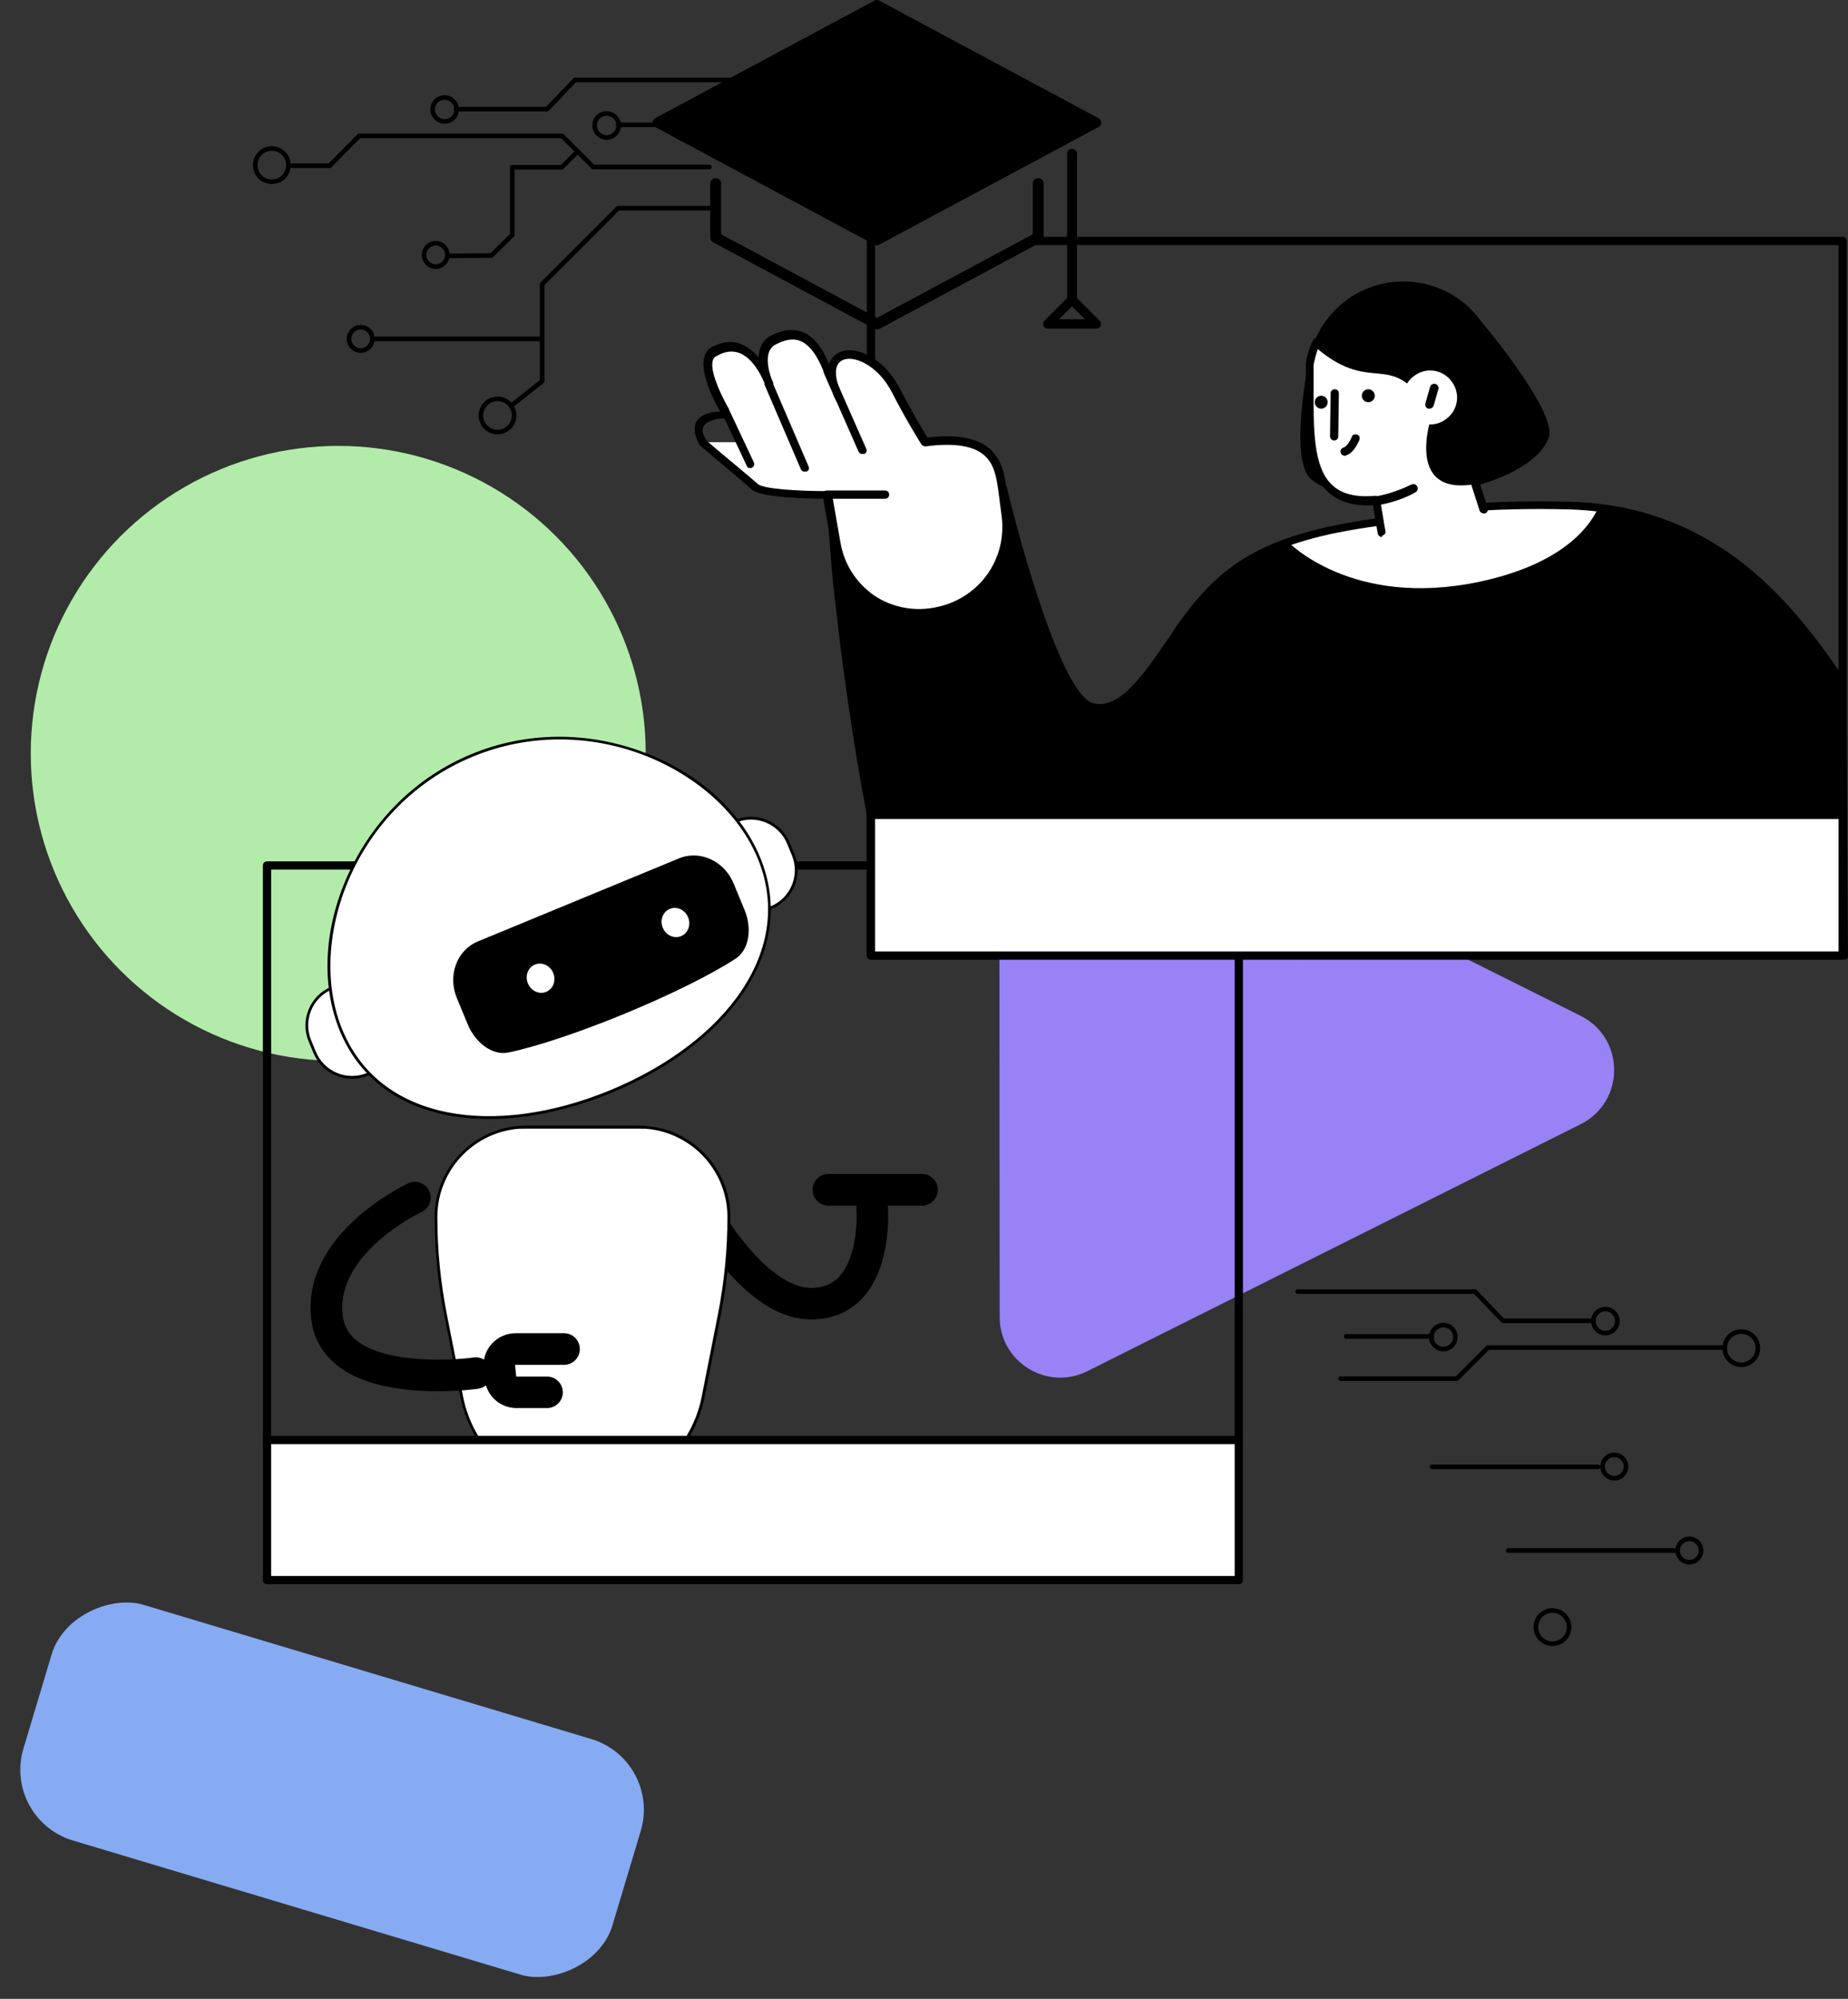 <svg xmlns="http://www.w3.org/2000/svg" width="601" height="650" viewBox="0 0 601 650" fill="none"><rect x="0" y="0" width="601" height="650" fill="#333333" stroke="none"/><path d="M514.037 330.326C528.565 337.578 528.578 358.299 514.058 365.568L353.636 445.878C340.537 452.435 325.116 442.919 325.107 428.274L325.011 267.845C325.003 253.2 340.413 243.665 353.519 250.207L514.037 330.326Z" fill="#9982F6"></path><circle cx="110" cy="245" r="100" fill="#B2EBAA"></circle><rect x="0.726" y="591.611" width="80" height="200" rx="24" transform="rotate(-73.318 0.726 591.611)" fill="#86ABF3"></rect><path d="M522.1 433.5C520 433.5 518.2 431.8 518.2 429.6C518.2 427.5 519.9 425.7 522.1 425.7C524.2 425.7 526 427.4 526 429.6C526 431.7 524.2 433.5 522.1 433.5Z" stroke="black" stroke-width="1.5" stroke-miterlimit="10" stroke-linecap="round" stroke-linejoin="round"></path><path d="M422 420L479.7 420L488.8 429.5L518.3 429.5" stroke="black" stroke-width="1.5" stroke-miterlimit="10" stroke-linecap="round" stroke-linejoin="round"></path><path d="M469.4 430.9C467.3 430.9 465.5 432.6 465.5 434.8C465.5 436.9 467.2 438.7 469.4 438.7C471.5 438.7 473.3 437 473.3 434.8C473.3 432.6 471.6 430.9 469.4 430.9Z" stroke="black" stroke-width="1.5" stroke-miterlimit="10" stroke-linecap="round" stroke-linejoin="round"></path><path d="M437.8 434.6L465.6 434.6" stroke="black" stroke-width="1.5" stroke-miterlimit="10" stroke-linecap="round" stroke-linejoin="round"></path><path d="M436 448.3L473.8 448.3L483.9 438.2L560.5 438.2" stroke="black" stroke-width="1.5" stroke-miterlimit="10" stroke-linecap="round" stroke-linejoin="round"></path><path d="M521.2 476.9C521.2 478.999 522.901 480.7 525 480.7C527.099 480.7 528.8 478.999 528.8 476.9C528.8 474.801 527.099 473.1 525 473.1C522.901 473.1 521.2 474.801 521.2 476.9Z" stroke="black" stroke-width="1.5" stroke-miterlimit="10" stroke-linecap="round" stroke-linejoin="round"></path><path d="M549.4 500.4C547.3 500.4 545.6 502.1 545.6 504.2C545.6 506.3 547.3 508 549.4 508C551.5 508 553.2 506.3 553.2 504.2C553.2 502.1 551.5 500.4 549.4 500.4Z" stroke="black" stroke-width="1.5" stroke-miterlimit="10" stroke-linecap="round" stroke-linejoin="round"></path><path d="M504.9 523.7C501.9 523.7 499.5 526.1 499.5 529.1C499.5 532.1 501.9 534.5 504.9 534.5C507.9 534.5 510.3 532.1 510.3 529.1C510.3 526.1 507.8 523.7 504.9 523.7Z" stroke="black" stroke-width="1.5" stroke-miterlimit="10" stroke-linecap="round" stroke-linejoin="round"></path><path d="M566.3 433C563.3 433 560.9 435.4 560.9 438.4C560.9 441.4 563.3 443.8 566.3 443.8C569.3 443.8 571.7 441.4 571.7 438.4C571.7 435.4 569.3 433 566.3 433Z" stroke="black" stroke-width="1.5" stroke-miterlimit="10" stroke-linecap="round" stroke-linejoin="round"></path><path d="M490.5 504.2L544.5 504.2" stroke="black" stroke-width="1.5" stroke-miterlimit="10" stroke-linecap="round" stroke-linejoin="round"></path><path d="M465.7 477L519.7 477" stroke="black" stroke-width="1.5" stroke-miterlimit="10" stroke-linecap="round" stroke-linejoin="round"></path><g style="mix-blend-mode:multiply"><path d="M263.77 429.063C263.75 429.063 263.709 429.063 263.689 429.063C254.678 429.043 245.422 423.612 236.147 412.953C229.658 405.468 225.509 398.084 225.346 397.779C223.963 395.297 224.858 392.165 227.339 390.781C229.821 389.398 232.953 390.293 234.316 392.775C238.344 399.996 251.484 418.75 263.709 418.791C263.729 418.791 263.75 418.791 263.77 418.791C267.655 418.791 270.645 417.591 272.944 415.13C278.416 409.231 278.822 397.453 278.517 393.405C278.294 390.578 280.429 388.117 283.257 387.893C286.084 387.669 288.545 389.805 288.769 392.632C288.83 393.405 290.112 411.773 280.47 422.127C276.198 426.724 270.564 429.063 263.77 429.063Z" fill="black"></path><path d="M299.854 392.043H269.423C266.576 392.043 264.277 389.744 264.277 386.897C264.277 384.049 266.576 381.75 269.423 381.75H299.854C302.701 381.75 305 384.049 305 386.897C305 389.744 302.701 392.043 299.854 392.043Z" fill="black"></path><path d="M250.805 295.138L248.568 296.062L236.969 267.973L239.207 267.049C245.919 264.278 253.622 267.478 256.394 274.191L257.939 277.932C260.718 284.663 257.536 292.359 250.805 295.138Z" fill="white"></path><path d="M250.976 295.552L248.738 296.475C248.513 296.569 248.247 296.458 248.154 296.233L236.555 268.143C236.462 267.918 236.573 267.652 236.798 267.559L239.036 266.635C245.973 263.771 253.943 267.082 256.807 274.02L258.352 277.761C261.244 284.71 257.913 292.687 250.976 295.552ZM248.81 295.477L250.634 294.724C257.121 292.046 260.211 284.608 257.533 278.121L255.988 274.38C253.309 267.894 245.871 264.803 239.385 267.481L237.561 268.234L248.81 295.477Z" fill="black"></path><path d="M119.514 349.35L121.752 348.427L110.153 320.338L107.916 321.261C101.204 324.033 98.003 331.737 100.774 338.449L102.319 342.19C105.099 348.921 112.802 352.122 119.514 349.35Z" fill="white"></path><path d="M121.922 348.84L119.685 349.764C112.747 352.629 104.778 349.317 101.913 342.38L100.368 338.638C97.503 331.701 100.815 323.731 107.752 320.866L109.99 319.943C110.215 319.849 110.481 319.96 110.574 320.185L122.165 348.256C122.258 348.481 122.166 348.739 121.922 348.84ZM108.086 321.675C101.6 324.353 98.509 331.791 101.187 338.278L102.732 342.019C105.411 348.506 112.849 351.596 119.335 348.918L121.159 348.165L109.902 320.903L108.078 321.656L108.086 321.675Z" fill="black"></path><path d="M110.94 335.087C98.48 304.911 116.005 261.121 153.532 245.626C191.06 230.13 234.368 248.779 246.836 278.974C259.296 309.15 236.188 339.422 198.661 354.917C161.142 370.432 123.408 365.282 110.94 335.087Z" fill="white"></path><path d="M198.839 355.35C179.981 363.137 160.971 365.705 145.317 362.596C128.549 359.242 116.527 349.792 110.526 335.259C104.369 320.349 105.298 301.92 113.074 284.669C121.229 266.579 135.537 252.572 153.342 245.22C171.147 237.868 191.17 237.699 209.712 244.765C227.394 251.504 241.055 263.909 247.211 278.819C253.212 293.352 251.359 308.532 241.835 322.72C232.962 335.979 217.678 347.571 198.839 355.35ZM153.71 246.058C115.055 262.02 99.467 306.132 111.353 334.917C117.23 349.15 129.047 358.421 145.492 361.687C160.984 364.775 179.801 362.221 198.49 354.504C217.178 346.787 232.316 335.321 241.115 322.202C250.457 308.266 252.298 293.377 246.421 279.145C234.517 250.368 192.347 230.104 153.71 246.058Z" fill="black"></path><path d="M207.853 366.515H171.015C154.885 366.515 141.785 379.594 141.785 395.745C141.785 406.404 142.823 417.042 144.897 427.498L150.186 454.307C153.888 473.041 170.324 486.548 189.424 486.548C208.524 486.548 224.96 473.041 228.662 454.307L233.951 427.498C236.025 417.042 237.063 406.404 237.063 395.745C237.083 379.594 223.984 366.515 207.853 366.515Z" fill="white"></path><path d="M189.445 487.015C170.182 487.015 153.502 473.306 149.759 454.409L144.471 427.599C142.396 417.144 141.358 406.424 141.358 395.745C141.358 379.391 154.661 366.068 171.036 366.068H207.853C224.208 366.068 237.531 379.371 237.531 395.745C237.531 406.404 236.473 417.124 234.419 427.599L229.13 454.409C225.387 473.285 208.687 487.015 189.445 487.015ZM171.016 366.963C155.15 366.963 142.233 379.879 142.233 395.745C142.233 406.363 143.27 417.022 145.325 427.416L150.614 454.226C154.255 472.695 170.568 486.1 189.404 486.1C208.24 486.1 224.553 472.695 228.194 454.226L233.483 427.416C235.538 417.002 236.575 406.343 236.575 395.745C236.575 379.879 223.658 366.963 207.792 366.963H171.016Z" fill="black"></path><path d="M209.478 366.962H169.386C169.142 366.962 168.938 366.759 168.938 366.515C168.938 366.271 169.142 366.067 169.386 366.067H209.478C209.722 366.067 209.925 366.271 209.925 366.515C209.925 366.759 209.722 366.962 209.478 366.962Z" fill="black"></path><path d="M220.823 279.129L155.394 306.146C148.588 308.956 145.533 317.172 148.553 324.486L152.124 333.134C154.43 338.718 159.865 343.406 165.393 342.246C184.923 338.165 222.469 322.661 239.188 311.775C243.925 308.696 244.469 301.539 242.163 295.955L238.592 287.307C235.583 279.967 227.629 276.319 220.823 279.129Z" fill="black"></path><path d="M177.632 322.535C179.906 321.596 180.929 318.849 179.917 316.398C178.905 313.948 176.242 312.722 173.968 313.661C171.694 314.6 170.67 317.348 171.682 319.798C172.694 322.249 175.358 323.474 177.632 322.535Z" fill="white"></path><path d="M221.497 304.423C223.771 303.484 224.794 300.736 223.782 298.286C222.77 295.835 220.106 294.61 217.832 295.549C215.558 296.488 214.535 299.236 215.547 301.686C216.559 304.137 219.223 305.362 221.497 304.423Z" fill="white"></path><path d="M142.415 452.415C132.346 452.415 118.717 450.991 109.991 444.279C104.967 440.414 102.017 435.329 101.244 429.145C97.827 401.359 131.349 385.473 132.773 384.802C135.356 383.602 138.407 384.72 139.587 387.304C140.787 389.867 139.669 392.918 137.106 394.118C136.821 394.24 108.933 407.543 111.456 427.884C111.883 431.281 113.449 433.986 116.256 436.122C125.857 443.486 146.788 442.448 154.05 441.431C156.857 441.045 159.46 442.997 159.847 445.804C160.233 448.612 158.281 451.215 155.474 451.602C154.945 451.683 149.595 452.415 142.415 452.415Z" fill="black"></path><path d="M177.89 457.887H168.025C162.634 457.887 158.159 453.839 157.63 448.469L157.285 445.031C157 442.102 157.956 439.173 159.929 436.976C161.902 434.8 164.73 433.539 167.679 433.539H183.423C186.271 433.539 188.569 435.837 188.569 438.685C188.569 441.533 186.271 443.831 183.423 443.831H167.679C167.659 443.831 167.598 443.831 167.557 443.892C167.496 443.953 167.516 443.994 167.516 444.035L167.862 447.472C167.862 447.554 167.943 447.635 168.025 447.635H177.89C180.738 447.635 183.036 449.934 183.036 452.781C183.036 455.568 180.738 457.887 177.89 457.887Z" fill="black"></path><path d="M86.893 513.859H402.932V468.108L86.893 468.108V513.859Z" fill="white"></path><path d="M402.878 469.608H86.838C86.073 469.608 85.499 469.033 85.499 468.268C85.499 467.502 86.073 466.928 86.838 466.928H402.878C403.643 466.928 404.217 467.502 404.217 468.268C404.217 469.033 403.643 469.608 402.878 469.608Z" fill="black"></path><path d="M86.84 515.167H402.879C403.644 515.167 404.218 514.593 404.218 513.827V281.44C404.218 280.674 403.644 280.1 402.879 280.1H259V282.78H401.538V512.487H88.179V282.78H114.5L115.5 280.1H86.84C86.074 280.1 85.5 280.674 85.5 281.44V513.827C85.5 514.593 86.074 515.167 86.84 515.167Z" fill="black"></path><path d="M283.24 310.727H421.639H599.279L598.705 221.907C579.562 193.385 554.869 165.438 509.31 164.289C465.475 163.332 444.993 170.606 444.993 170.606C407.665 175.583 397.137 184.771 383.163 204.679C375.123 215.973 365.552 233.01 354.641 229.756C341.815 226.119 325.736 158.546 325.736 158.546L270.798 172.329C269.267 160.843 272.903 210.996 283.049 264.786V310.727H283.24Z" fill="black"></path><path d="M481.169 189.174C506.246 183.814 516.2 172.903 519.837 165.054C516.391 164.671 512.946 164.289 509.117 164.289C465.281 163.331 448.053 169.648 448.053 169.648C437.333 171.18 425.657 173.86 418.765 176.157C418.957 176.157 439.439 197.979 481.169 189.174Z" fill="white"></path><path d="M480.977 103.608C480.402 102.842 479.828 102.077 479.254 101.502C472.363 94.037 462.026 90.208 451.306 91.931C437.907 94.228 427.953 104.565 425.656 117.199C425.656 117.199 418.956 149.741 426.421 155.866C441.544 168.309 497.439 160.652 503.756 142.084C505.862 134.427 487.102 110.882 480.977 103.608Z" fill="black"></path><path d="M599.277 312.067H283.238C282.472 312.067 281.898 311.493 281.898 310.727V265.169C277.112 239.518 273.858 215.59 272.135 200.085C271.178 192.428 270.412 184.963 270.029 179.029C269.264 170.415 269.455 170.415 270.029 169.84C270.412 169.457 270.986 169.457 271.369 169.649C271.944 169.84 272.135 170.223 272.326 170.989L325.925 157.589C326.308 157.589 326.691 157.589 326.882 157.781C327.265 157.972 327.456 158.355 327.456 158.546C331.859 177.114 345.45 225.927 355.404 228.607C364.018 231.096 372.058 219.036 379.332 208.508C380.481 206.976 381.437 205.445 382.395 203.913C396.368 184.006 409.768 173.669 448.244 168.5C450.158 167.926 467.769 162.183 509.691 163.14C530.747 163.523 548.932 169.84 565.203 181.9C580.708 193.577 592.002 209.082 600.234 221.333C600.425 221.524 600.425 221.716 600.425 222.099L601 310.919C601 311.302 600.808 311.684 600.616 311.876C600.042 311.876 599.659 312.067 599.277 312.067ZM284.578 309.387H597.937L597.362 222.29C578.029 193.385 553.909 166.586 509.308 165.629C466.429 164.672 448.818 170.797 448.627 170.989H448.435C410.916 175.966 397.9 186.111 384.309 205.445C383.352 206.785 382.203 208.316 381.246 209.848C373.589 221.142 364.784 233.967 354.447 231.096C341.813 227.459 327.648 171.563 324.968 160.269L272.135 173.477C272.901 184.006 276.921 223.63 284.578 264.595V264.786V309.387Z" fill="black"></path><path d="M484.234 170.797L479.831 157.397C456.286 161.609 465.665 135.001 465.665 135.001C452.648 112.222 447.097 129.258 428.147 113.179L426.041 118.539C426.424 141.509 423.17 164.863 447.672 162.757L449.969 176.348L484.234 170.797Z" fill="white"></path><path d="M482.51 166.968C481.935 166.968 481.361 166.586 481.17 166.011L478.107 156.44C477.915 155.674 478.298 154.909 479.064 154.717C479.83 154.526 480.596 154.909 480.787 155.674L483.849 165.246C484.041 166.011 483.658 166.777 482.892 166.968C482.892 166.968 482.701 166.968 482.51 166.968Z" fill="black"></path><path d="M449.394 174.625C448.82 174.625 448.246 174.243 448.054 173.477L446.523 164.289C440.206 164.671 435.229 163.14 431.783 159.886C424.701 153.186 424.701 140.169 424.701 126.195C424.701 123.707 424.701 121.027 424.701 118.539V118.347C424.701 118.156 425.084 114.519 426.998 110.69C427.381 109.925 428.147 109.733 428.721 110.116C429.487 110.499 429.678 111.264 429.295 111.839C427.764 115.093 427.381 118.156 427.19 118.539C427.19 121.027 427.19 123.707 427.19 126.195C427.19 139.404 426.998 152.038 433.315 157.78C436.378 160.652 440.972 161.8 447.289 161.226C448.055 161.226 448.629 161.609 448.82 162.374L450.543 172.711C450.734 173.477 450.16 174.051 449.394 174.243C449.586 174.625 449.394 174.625 449.394 174.625Z" fill="black"></path><path d="M447.671 164.097C447.096 164.097 446.522 163.714 446.331 162.949C446.139 162.183 446.713 161.609 447.479 161.417C453.987 160.269 458.773 157.589 458.964 157.589C459.539 157.206 460.496 157.397 460.879 158.163C461.261 158.929 461.07 159.695 460.305 160.077C460.113 160.269 455.136 163.14 448.053 164.289C447.862 164.097 447.671 164.097 447.671 164.097Z" fill="black"></path><path d="M433.889 143.232C433.123 143.232 432.549 142.658 432.549 141.892L432.74 127.918C432.74 127.153 433.314 126.578 434.08 126.578C434.845 126.578 435.42 127.153 435.42 127.918L435.228 141.892C435.228 142.658 434.654 143.232 433.889 143.232Z" fill="black"></path><path d="M421.639 312.067C420.873 312.067 420.299 311.493 420.299 310.727L420.108 271.294C420.108 270.528 420.682 269.954 421.447 269.954C422.213 269.954 422.787 270.528 422.787 271.294L422.979 310.727C422.979 311.493 422.404 312.067 421.639 312.067Z" fill="white"></path><path d="M427.572 130.79C427.572 131.938 428.529 132.895 429.678 132.895C430.826 132.895 431.783 131.938 431.783 130.79C431.783 129.641 430.826 128.684 429.678 128.684C428.529 128.684 427.572 129.641 427.572 130.79Z" fill="black"></path><path d="M444.992 130.79C446.155 130.79 447.097 129.847 447.097 128.684C447.097 127.521 446.155 126.578 444.992 126.578C443.829 126.578 442.886 127.521 442.886 128.684C442.886 129.847 443.829 130.79 444.992 130.79Z" fill="black"></path><path d="M437.335 148.209C436.76 148.209 436.186 147.826 435.994 147.252C435.803 146.486 436.186 145.721 436.951 145.529C438.1 145.146 439.249 143.041 439.632 142.084C439.823 141.318 440.588 141.127 441.354 141.318C442.12 141.509 442.312 142.275 442.12 143.041C441.929 143.424 440.397 147.252 437.908 148.018C437.717 148.209 437.526 148.209 437.335 148.209Z" fill="black"></path><path d="M459.731 122.367C455.903 125.238 455.137 130.79 458.2 134.618C461.071 138.447 466.622 139.212 470.451 136.149C474.279 133.278 475.045 127.727 471.982 123.898C469.111 120.07 463.56 119.304 459.731 122.367Z" fill="white"></path><path d="M464.9 132.895C464.709 132.895 464.709 132.895 464.517 132.895C463.751 132.703 463.369 131.938 463.56 131.172L465.092 125.812C465.283 125.047 466.048 124.664 466.814 124.855C467.58 125.047 467.963 125.812 467.771 126.578L466.24 131.938C466.048 132.512 465.474 132.895 464.9 132.895Z" fill="black"></path><path d="M283.183 310.713L599.222 310.713V264.963L283.183 264.963V310.713Z" fill="white"></path><path d="M599.277 266.317H283.238C282.472 266.317 281.898 265.743 281.898 264.977C281.898 264.211 282.472 263.637 283.238 263.637H599.277C600.042 263.637 600.616 264.211 600.616 264.977C600.616 265.743 600.042 266.317 599.277 266.317Z" fill="black"></path><path d="M283.238 312.067H599.277C600.042 312.067 600.616 311.493 600.616 310.727V78.34C600.616 77.574 600.042 77 599.277 77H337.5L335 79.68H597.937V309.387H284.578V79.68L283.238 77C282.472 77 281.898 77.574 281.898 78.34V310.727C281.898 311.493 282.472 312.067 283.238 312.067Z" fill="black"></path><path d="M303.913 198.936C318.844 196.448 328.99 182.474 327.076 167.543L325.927 158.737C324.587 150.315 322.481 141.126 300.851 143.806C300.851 143.806 296.065 136.149 291.088 126.77C283.048 111.265 263.906 111.073 272.903 129.258L268.883 120.261C263.332 105.33 255.483 108.393 251.272 110.499C244.955 113.753 249.741 124.664 249.741 124.664C249.741 124.664 244.189 107.819 232.321 114.136C225.813 117.581 232.704 126.387 240.553 143.806H228.493C228.493 143.806 242.275 155.483 245.338 158.163C248.401 160.843 269.074 160.843 269.074 160.843L271.755 176.157C274.243 191.279 288.791 201.616 303.913 198.936Z" fill="white"></path><path d="M299.319 200.85C293.193 200.85 287.451 198.936 282.282 195.491C275.774 190.896 271.562 184.197 270.223 176.348L267.734 162.183C262.566 162.183 247.252 161.8 244.38 159.12C241.509 156.44 227.727 144.955 227.535 144.764C221.5 133.5 234.235 133.853 234.235 133.853C234.235 133.853 224 117 231.555 112.796C235.001 111.073 238.255 110.69 241.318 112.03C243.423 112.987 245.337 114.519 246.677 116.242C246.869 113.37 247.826 110.69 250.698 109.159C253.377 107.819 257.014 106.479 261.034 108.01C264.48 109.35 267.351 112.796 269.648 118.347C270.414 116.05 271.945 115.093 272.711 114.71C277.88 112.03 287.259 116.05 292.427 126.004C296.447 133.661 300.276 140.17 301.616 142.275C324.204 139.595 326.118 150.889 327.267 158.355L328.415 167.16C330.521 183.048 319.801 197.405 304.104 200.085C302.573 200.659 300.85 200.85 299.319 200.85ZM303.722 197.596C318.078 195.108 327.649 182.091 325.735 167.734L324.586 158.929C323.438 151.272 321.906 142.467 301.041 145.146C300.467 145.146 300.084 144.955 299.701 144.572C299.701 144.572 294.725 136.724 289.939 127.344C285.345 118.539 277.305 115.285 273.859 117.199C271.562 118.347 271.18 121.793 273.094 126.578L274.051 128.876C274.434 129.641 274.051 130.407 273.477 130.598C272.902 130.981 271.945 130.598 271.754 130.024C271.371 129.258 270.988 128.493 270.797 127.727L267.926 121.027C265.82 115.476 263.14 112.03 260.269 110.882C257.397 109.733 254.526 110.882 252.229 112.03C248.209 114.136 249.932 120.453 250.889 123.133C251.272 123.899 251.463 124.473 251.463 124.473C251.654 125.238 251.272 125.813 250.698 126.196C249.932 126.387 249.357 126.196 248.974 125.43C248.974 125.43 248.783 124.856 248.4 124.09C247.443 121.793 244.763 116.624 240.743 114.902C238.446 113.945 235.958 114.136 233.278 115.667C228 117.5 237.106 133.087 237.106 133.087L236 136C236 136 224.5 136 230 143.5C234.211 147.137 244.38 155.483 246.486 157.398C248.017 158.929 258.929 159.695 268.691 159.695C268.882 159.695 268.883 159.695 269.265 159.695C269.84 159.695 270.414 160.077 270.605 160.843L273.285 176.157C274.434 183.24 278.262 189.365 284.196 193.576C289.556 197.213 296.639 198.936 303.722 197.596Z" fill="black"></path><path d="M287.833 162.183H268.882C268.117 162.183 267.542 161.609 267.542 160.843C267.542 160.078 268.117 159.503 268.882 159.503H287.833C288.599 159.503 289.173 160.078 289.173 160.843C289.173 161.609 288.599 162.183 287.833 162.183Z" fill="black"></path><path d="M280.368 147.635C279.794 147.635 279.411 147.252 279.22 146.869L268.011 121.457C267.629 120.691 268.011 119.926 268.777 119.734C269.543 119.351 270.309 119.734 270.5 120.5L281.708 145.912C282.091 146.678 281.708 147.443 280.942 147.635C280.751 147.443 280.56 147.635 280.368 147.635Z" fill="black"></path><path d="M261.608 153.378C261.034 153.378 260.651 152.995 260.46 152.612L248.783 125.43C248.4 124.664 248.783 123.899 249.549 123.707C250.314 123.324 251.08 123.707 251.271 124.473L262.948 151.655C263.331 152.42 262.948 153.186 262.183 153.378C261.991 153.186 261.8 153.378 261.608 153.378Z" fill="black"></path><path d="M243.997 152.229C243.423 152.229 243.04 152.038 242.849 151.463L234.703 134.149C234.32 133.383 234.703 132.617 235.277 132.426C235.852 132.043 236.809 132.426 237 133L245.146 150.315C245.528 151.081 245.145 151.846 244.571 152.038C244.38 152.229 244.189 152.229 243.997 152.229Z" fill="black"></path><g clip-path="url(#clip0_4766_8760)"><path d="M285.155 1.622L213.816 39.873L285.155 78.141L356.512 39.873L285.155 1.622Z" fill="black" stroke="black" stroke-width="3.229" stroke-miterlimit="10" stroke-linecap="round" stroke-linejoin="round"></path><path d="M337.636 59.67V77.238L285.229 105.349H285.155L232.748 77.238V59.67" stroke="black" stroke-width="3.524" stroke-miterlimit="10" stroke-linecap="round" stroke-linejoin="round"></path><path d="M348.641 97.478V49.993" stroke="black" stroke-width="3.229" stroke-miterlimit="10" stroke-linecap="round" stroke-linejoin="round"></path><path d="M340.77 105.349L348.641 97.478L356.512 105.349H340.77Z" stroke="black" stroke-width="3.054" stroke-miterlimit="10" stroke-linecap="round" stroke-linejoin="round"></path></g><path d="M144.6 39.5C146.7 39.5 148.5 37.8 148.5 35.6C148.5 33.5 146.8 31.7 144.6 31.7C142.5 31.7 140.7 33.4 140.7 35.6C140.7 37.7 142.5 39.5 144.6 39.5Z" stroke="black" stroke-width="1.5" stroke-miterlimit="10" stroke-linecap="round" stroke-linejoin="round"></path><path d="M244.7 26L187 26L177.9 35.5L148.4 35.5" stroke="black" stroke-width="1.5" stroke-miterlimit="10" stroke-linecap="round" stroke-linejoin="round"></path><path d="M197.3 36.9C199.4 36.9 201.2 38.6 201.2 40.8C201.2 42.9 199.5 44.7 197.3 44.7C195.2 44.7 193.4 43 193.4 40.8C193.4 38.6 195.1 36.9 197.3 36.9Z" stroke="black" stroke-width="1.5" stroke-miterlimit="10" stroke-linecap="round" stroke-linejoin="round"></path><path d="M228.9 40.6L201.1 40.6" stroke="black" stroke-width="1.5" stroke-miterlimit="10" stroke-linecap="round" stroke-linejoin="round"></path><path d="M230.7 54.3L192.9 54.3L182.8 44.2L116.8 44.2L107.2 53.9L95 53.9" stroke="black" stroke-width="1.5" stroke-miterlimit="10" stroke-linecap="round" stroke-linejoin="round"></path><path d="M145.5 82.9C145.5 84.999 143.799 86.7 141.7 86.7C139.601 86.7 137.9 84.999 137.9 82.9C137.9 80.801 139.601 79.1 141.7 79.1C143.799 79.1 145.5 80.801 145.5 82.9Z" stroke="black" stroke-width="1.5" stroke-miterlimit="10" stroke-linecap="round" stroke-linejoin="round"></path><path d="M117.3 106.4C119.4 106.4 121.1 108.1 121.1 110.2C121.1 112.3 119.4 114 117.3 114C115.2 114 113.5 112.3 113.5 110.2C113.5 108.1 115.2 106.4 117.3 106.4Z" stroke="black" stroke-width="1.5" stroke-miterlimit="10" stroke-linecap="round" stroke-linejoin="round"></path><path d="M187.8 49.3L182.7 54.4L166.6 54.4L166.6 76.4L159.8 83.1L146.1 83.2" stroke="black" stroke-width="1.5" stroke-miterlimit="10" stroke-linecap="round" stroke-linejoin="round"></path><path d="M161.8 129.7C164.8 129.7 167.2 132.1 167.2 135.1C167.2 138.1 164.8 140.5 161.8 140.5C158.8 140.5 156.4 138.1 156.4 135.1C156.4 132.1 158.9 129.7 161.8 129.7Z" stroke="black" stroke-width="1.5" stroke-miterlimit="10" stroke-linecap="round" stroke-linejoin="round"></path><path d="M88.4 48.3C91.4 48.3 93.8 50.7 93.8 53.7C93.8 56.7 91.4 59.1 88.4 59.1C85.4 59.1 83 56.7 83 53.7C83 50.7 85.4 48.3 88.4 48.3Z" stroke="black" stroke-width="1.5" stroke-miterlimit="10" stroke-linecap="round" stroke-linejoin="round"></path><path d="M232.1 67.7L201 67.7L176.3 92.4L176.3 124L166.5 131.7" stroke="black" stroke-width="1.5" stroke-miterlimit="10" stroke-linecap="round" stroke-linejoin="round"></path><path d="M176.2 110.2L122.2 110.2" stroke="black" stroke-width="1.5" stroke-miterlimit="10" stroke-linecap="round" stroke-linejoin="round"></path></g><defs><clipPath id="clip0_4766_8760"><rect width="152.116" height="107.119" fill="white" transform="translate(206 0)"></rect></clipPath></defs></svg>